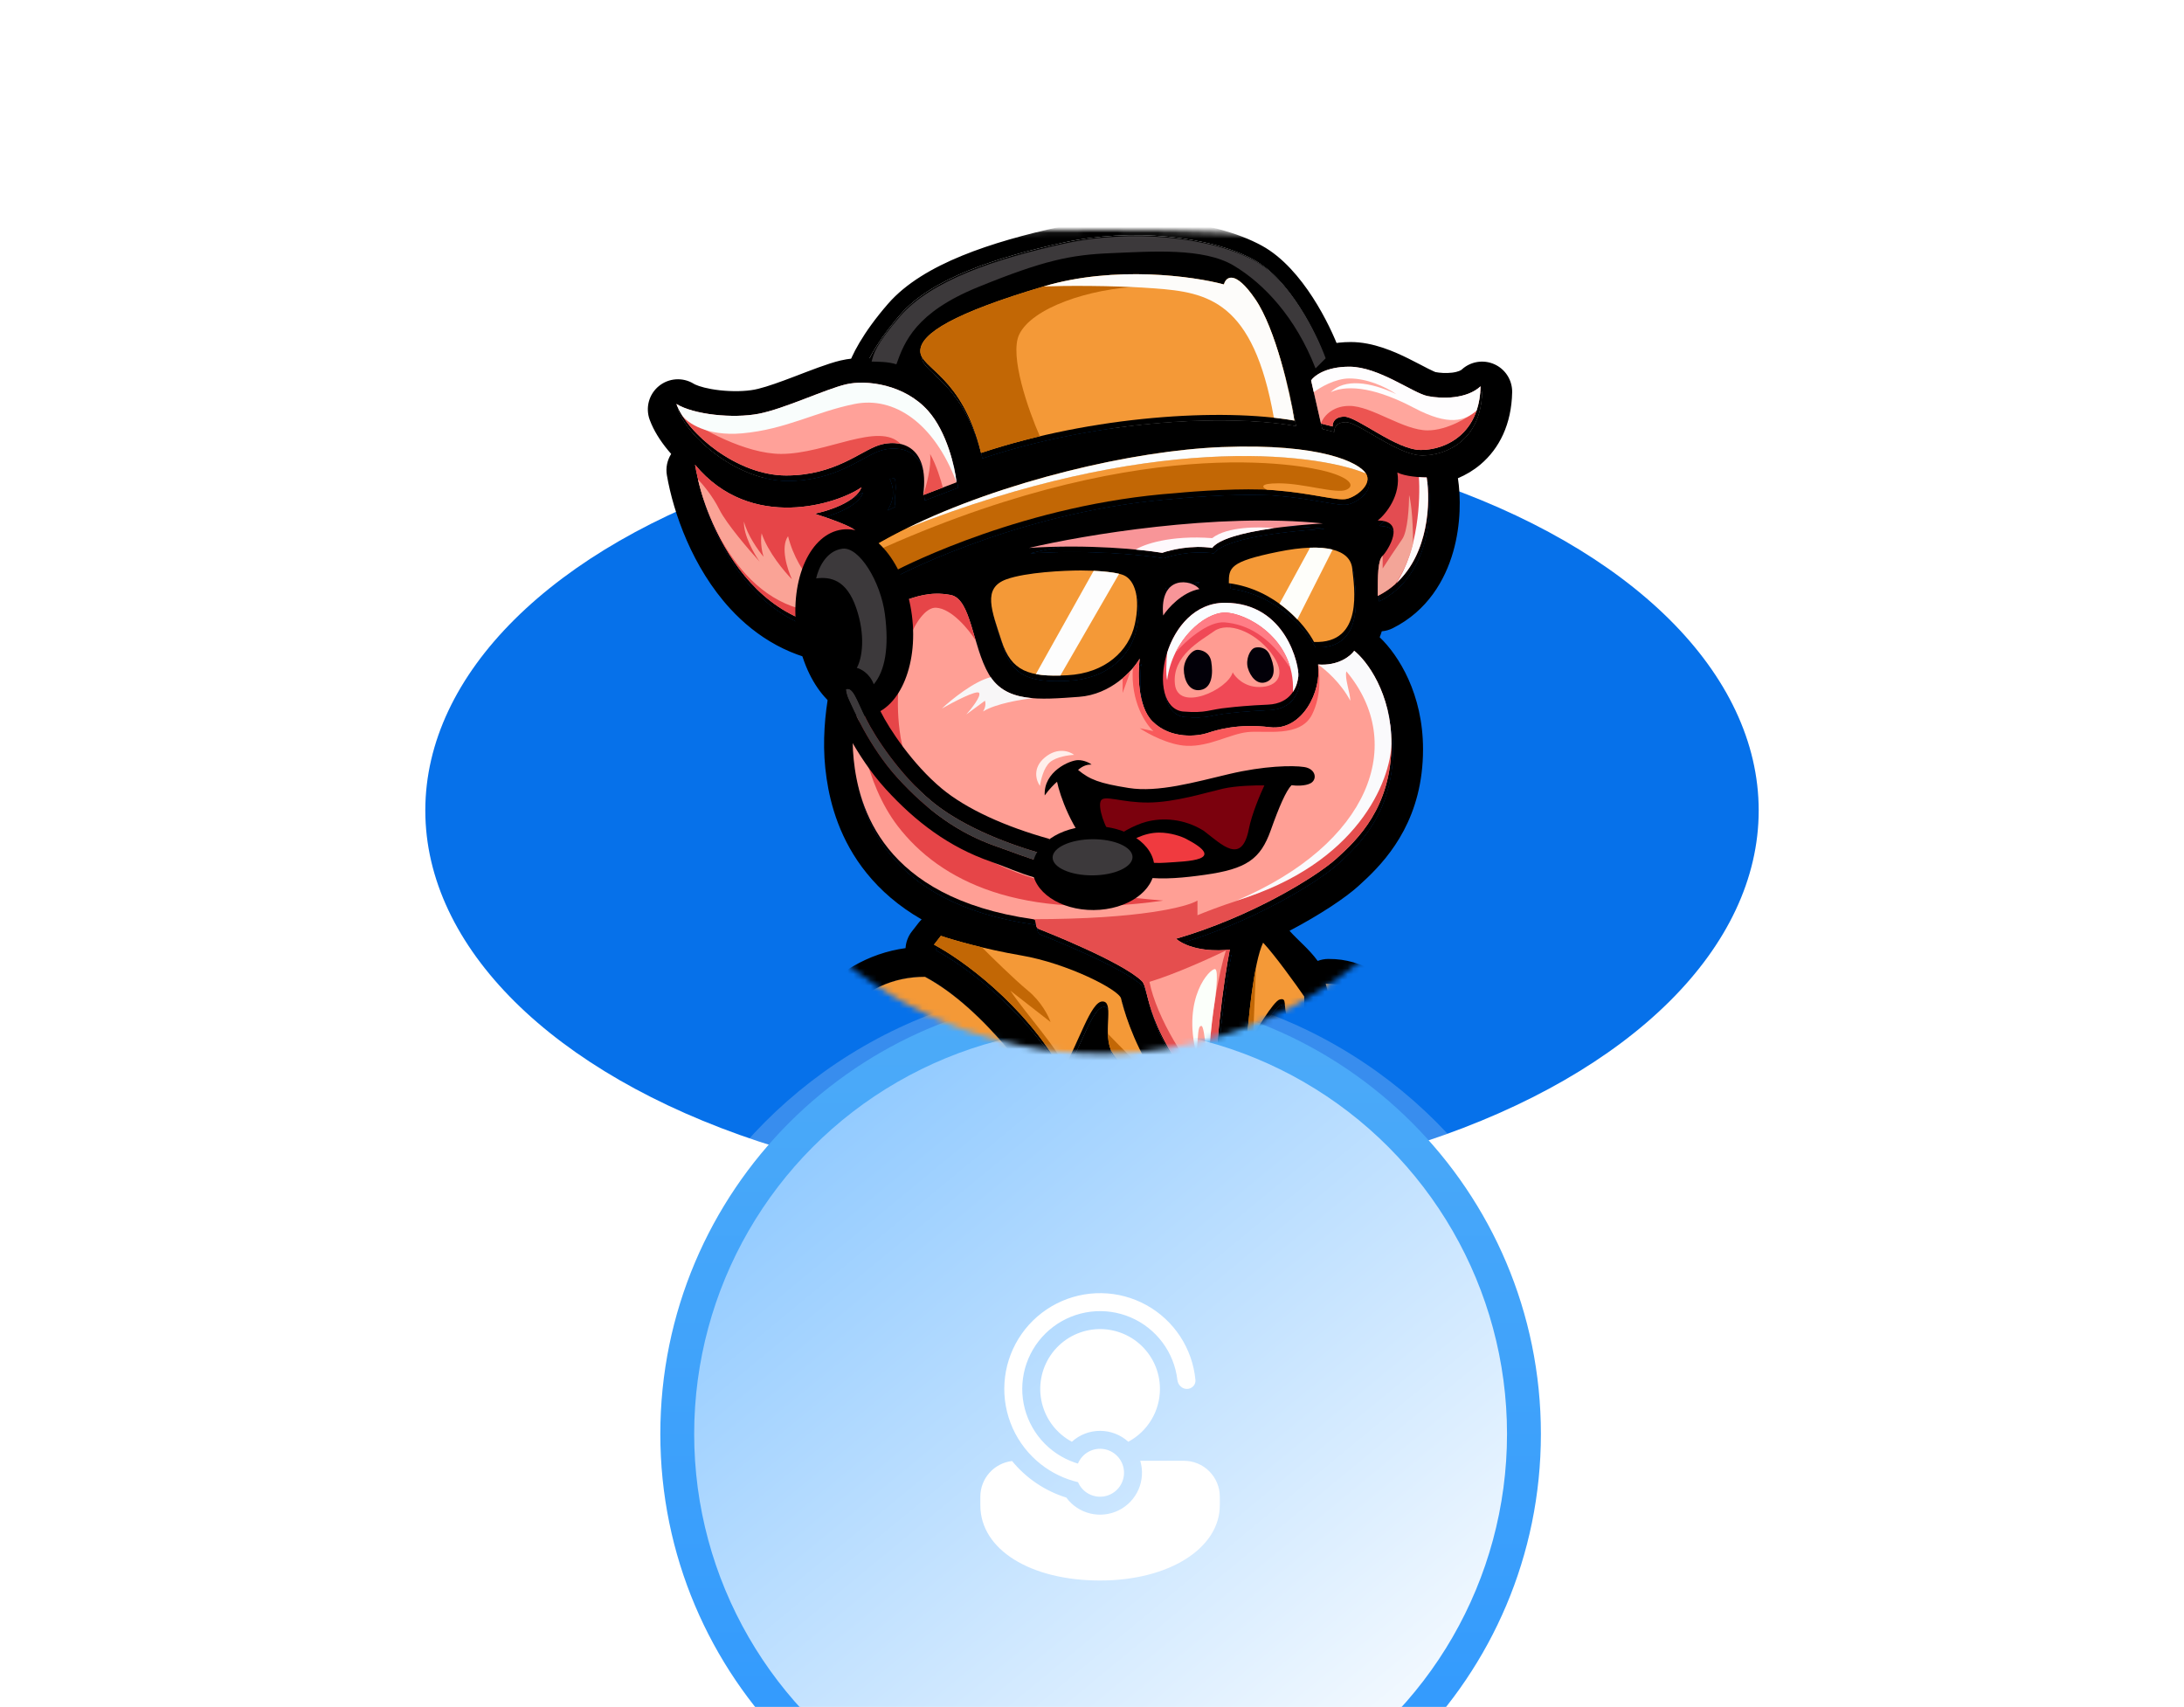 <svg width="380" height="297" viewBox="0 0 380 297" fill="none" xmlns="http://www.w3.org/2000/svg">
<g filter="url(#filter0_f_1149_9863)">
<ellipse cx="190" cy="141.014" rx="116" ry="66.5" fill="#0671EA"/>
</g>
<g filter="url(#filter1_dddd_1149_9863)">
<g opacity="0.2" filter="url(#filter2_d_1149_9863)">
<circle cx="191.5" cy="112.5" r="82.5" fill="white"/>
</g>
<path d="M268.105 112.5C268.105 154.809 233.807 189.107 191.498 189.107C149.189 189.107 114.891 154.809 114.891 112.5C114.891 70.191 149.189 35.893 191.498 35.893C233.807 35.893 268.105 70.191 268.105 112.5ZM121.019 112.5C121.019 151.424 152.574 182.979 191.498 182.979C230.422 182.979 261.976 151.424 261.976 112.5C261.976 73.576 230.422 42.021 191.498 42.021C152.574 42.021 121.019 73.576 121.019 112.5Z" fill="url(#paint0_linear_1149_9863)"/>
<circle cx="191.496" cy="112.5" r="70.714" fill="url(#paint1_linear_1149_9863)"/>
<path d="M187.585 120.92L187.573 120.891C187.321 120.832 187.071 120.766 186.823 120.695L186.804 120.689C184.428 120.006 182.233 118.802 180.379 117.166C178.34 115.367 176.772 113.097 175.812 110.554C174.852 108.01 174.528 105.271 174.87 102.573C175.211 99.876 176.207 97.303 177.771 95.079C179.335 92.856 181.42 91.048 183.842 89.814C186.265 88.581 188.953 87.959 191.671 88.002C194.39 88.046 197.056 88.753 199.438 90.064C201.821 91.374 203.846 93.248 205.338 95.52C206.83 97.793 207.743 100.396 207.998 103.103C208.08 103.964 207.373 104.666 206.509 104.666C205.646 104.666 204.957 103.964 204.857 103.105C204.581 100.737 203.686 98.484 202.26 96.573C200.834 94.661 198.93 93.161 196.738 92.222C194.547 91.283 192.146 90.939 189.779 91.226C187.412 91.512 185.163 92.418 183.258 93.852C181.354 95.287 179.862 97.198 178.933 99.394C178.004 101.59 177.672 103.992 177.969 106.358C178.266 108.723 179.183 110.969 180.626 112.866C182.069 114.764 183.987 116.247 186.187 117.166L186.271 117.201C186.687 117.372 187.115 117.523 187.554 117.654C187.923 116.763 188.589 116.027 189.44 115.572C190.29 115.118 191.272 114.972 192.218 115.16C193.164 115.349 194.015 115.859 194.626 116.605C195.238 117.35 195.572 118.285 195.571 119.249C195.572 120.207 195.243 121.136 194.64 121.879C194.036 122.623 193.195 123.136 192.258 123.332C191.32 123.528 190.344 123.395 189.493 122.956C188.642 122.517 187.968 121.798 187.585 120.92ZM185.531 123.57C181.83 122.419 178.548 120.207 176.093 117.208C174.572 117.386 173.169 118.117 172.151 119.261C171.133 120.406 170.57 121.884 170.57 123.416V124.906C170.57 132.652 179.341 138 191.404 138C203.467 138 212.238 132.358 212.238 124.906V123.416C212.238 121.759 211.58 120.169 210.408 118.997C209.235 117.825 207.646 117.166 205.988 117.166H198.394C198.885 118.812 198.78 120.579 198.096 122.154C197.413 123.73 196.195 125.014 194.657 125.78C193.119 126.545 191.361 126.744 189.691 126.339C188.022 125.935 186.548 124.955 185.531 123.57ZM201.821 104.666C201.821 101.516 200.425 98.693 198.215 96.782C197.106 95.825 195.807 95.113 194.404 94.692C193.001 94.271 191.525 94.151 190.073 94.339C188.62 94.527 187.224 95.019 185.974 95.784C184.725 96.548 183.65 97.568 182.822 98.775C181.993 99.983 181.428 101.352 181.164 102.793C180.9 104.234 180.943 105.714 181.29 107.137C181.637 108.56 182.28 109.894 183.177 111.052C184.075 112.209 185.206 113.165 186.498 113.856C187.84 112.634 189.59 111.958 191.404 111.958C193.22 111.957 194.97 112.634 196.313 113.856C197.977 112.966 199.369 111.642 200.339 110.023C201.309 108.405 201.822 106.553 201.821 104.666Z" fill="white"/>
</g>
<mask id="mask0_1149_9863" style="mask-type:alpha" maskUnits="userSpaceOnUse" x="109" y="40" width="166" height="144">
<path d="M191.701 183.339C230.475 183.339 261.908 151.871 261.908 115.52C261.908 79.169 318.233 40 191.701 40C65.169 40 121.494 79.169 121.494 115.52C121.494 151.871 152.927 183.339 191.701 183.339Z" fill="#010101"/>
</mask>
<g mask="url(#mask0_1149_9863)">
<path d="M242.363 130.365C242.363 121.504 238.046 115.88 235.887 114.175C235.262 115.084 233.125 116.832 229.58 116.56C230.262 121.161 226.854 128.148 221.231 127.467C215.608 126.785 211.858 127.978 210.323 128.489C208.79 129.001 204.016 129.683 200.778 126.445C198.188 123.854 198.222 118.094 198.562 115.537C197.37 117.582 193.587 121.775 187.998 122.185C181.01 122.696 175.216 123.207 172.319 118.264C169.422 113.322 169.25 105.143 165.672 104.461C162.093 103.78 159.536 104.802 157.491 105.484C155.446 106.165 144.539 105.141 144.539 99.176C144.54 95.087 149.31 94.235 149.14 93.383C149 92.701 144.313 91.055 141.984 90.316C144.313 89.862 149.208 88.303 150.162 85.713C146.071 88.611 130.905 93.553 121.191 81.796C123.237 93.612 133.191 115.64 156.64 109.233C156.129 112.471 152.378 114.175 151.355 115.198C150.332 116.222 147.948 124.913 148.8 133.092C149.652 141.272 153.743 157.122 179.988 160.871C180.839 160.873 180.159 162.235 181.011 162.576C181.873 162.921 195.327 168.2 198.905 171.608C200.438 172.972 198.906 180.129 211.857 194.273C211.312 184.457 213.219 171.437 214.241 166.154C212.253 166.438 207.596 166.461 204.87 164.281C217.822 160.531 229.239 153.542 232.818 150.304C236.397 147.066 242.363 141.442 242.363 130.365ZM191.788 231.463C187.527 224.987 183.056 223.927 177.773 226.824C172.49 229.721 165.502 235.003 163.627 243.865C161.753 252.727 169.763 255.736 174.024 256.247C174.876 249.316 178.699 235.962 191.788 231.463ZM231.136 173.113C233.319 180.482 229.886 189.604 227.896 193.243L221.752 184.202C220.728 186.363 218.375 191.025 217.147 192.39C215.919 193.755 215.954 199.327 216.125 201.943C216.409 201.373 217.386 200.032 219.023 199.213C218.477 200.169 216.864 203.365 216.125 204.843L218.698 227.443C220.972 227.272 223.275 226.932 226.005 226.931C229.469 222.843 239.807 221.869 239.807 221.869C239.807 221.869 250.756 210.814 251.438 211.838C252.12 212.861 252.461 214.227 250.756 214.227C249.05 214.227 244.442 217.127 243.247 220.88C259.795 221.562 262.354 224.256 266.618 231.762C271.736 219.478 263.89 214.397 259.284 211.838C255.599 209.791 252.063 206.662 250.756 205.354C251.61 205.184 254.067 205.049 257.068 205.868C255.362 202.456 252.973 194.267 250.756 188.296C248.538 182.325 240.178 173.113 231.136 173.113ZM162.774 165.303C167.432 167.746 178.419 175.561 185.1 187.286C187.996 182.344 190.042 175.186 192.087 175.185C194.132 175.185 192.259 179.957 193.451 183.366C194.406 186.092 203.05 192.796 207.254 195.807C206.401 195.124 203.948 192.567 200.949 187.797C197.2 181.833 195.665 176.208 195.325 174.674C194.979 173.139 185.949 168.539 177.941 167.176C171.534 166.085 165.956 164.451 163.967 163.769L162.774 165.303ZM220.037 164.955C218.401 168.364 217.423 178.531 217.139 183.19C218.616 180.521 221.841 175.117 222.933 174.84C224.296 174.5 223.446 175.862 224.297 178.247C224.979 180.156 226.514 182.337 227.196 183.19V174.329C225.662 172.114 222.082 167.137 220.037 164.955ZM213.39 105.818C202.654 105.818 199.415 123.882 206.061 124.735C210.322 125.076 210.494 124.381 214.072 124.053C214.983 123.939 217.618 123.678 220.888 123.542C224.978 123.371 226 120.303 226.171 118.599C226.341 116.893 224.125 105.819 213.39 105.818ZM188.337 100.196C185.44 100.196 178.794 100.503 175.386 101.729C171.125 103.263 172.828 107.182 174.532 112.466C176.236 117.749 179.304 118.771 185.951 118.43C192.597 118.09 196.689 114.169 197.711 109.568C198.734 104.967 197.71 101.899 195.836 101.047C194.336 100.365 190.212 100.196 188.337 100.196ZM235.545 99.854C235.204 96.616 230.943 95.251 222.593 96.956C214.243 98.66 214.073 99.683 214.072 102.409C222.251 103.5 227.363 109.68 228.898 112.634C237.589 112.975 235.886 103.092 235.545 99.854ZM208.736 101.341C208.082 101.345 207.411 101.395 206.756 101.487C205.835 101.615 205.08 101.799 204.617 101.934L204.256 102.049C203.802 102.212 203.328 102.309 202.851 102.343C202.878 102.44 202.914 102.535 202.938 102.632C203.109 103.316 203.218 104.026 203.283 104.755C204.782 103.288 206.593 102.074 208.736 101.341ZM243.385 83.155C244.066 87.108 241.396 90.368 239.976 91.504C245.088 91.505 241.679 96.788 240.827 97.641C239.976 98.493 239.976 101.046 239.976 104.62V104.628C248.702 100.265 249.292 89.062 248.497 84.006C247.361 84.006 244.749 83.836 243.385 83.155ZM237.932 83.326C236.738 81.452 230.261 78.045 212.879 78.726C195.496 79.408 168.909 86.055 152.038 96.11C145.733 99.688 154.425 101.051 156.129 100.199C157.842 99.342 178.801 88.61 204.87 86.736C208.335 86.395 216.594 85.816 221.911 86.225C228.557 86.736 232.818 88.099 234.522 87.758C236.227 87.417 239.125 85.201 237.932 83.326ZM230.434 92.013C212.028 90.104 188.679 94.058 179.306 96.273C189.667 95.592 199.074 96.556 202.483 97.124C203.903 96.613 207.63 95.728 211.174 96.273C212.708 94.228 219.697 92.695 230.434 92.013ZM155.631 83.265C155.399 83.251 155.102 83.287 154.836 83.367C155.409 84.51 155.559 85.844 155.204 87.117L155.074 87.523C154.905 87.981 154.7 88.405 154.473 88.798C154.877 88.592 155.286 88.391 155.697 88.189C155.725 88.176 155.752 88.162 155.779 88.149C155.659 87.579 155.634 86.985 155.713 86.391L155.782 85.77C155.905 84.41 155.769 83.656 155.664 83.319C155.658 83.299 155.647 83.282 155.641 83.265H155.631ZM161.751 72.419C157.662 67.819 151.016 66.967 147.437 67.819C143.859 68.671 136.701 72.078 132.27 72.93C127.839 73.782 121.021 73.1 117.953 71.226C119.828 76.338 128.52 83.666 137.041 83.666C145.562 83.666 149.993 79.406 153.231 78.384C156.469 77.362 162.093 78.044 160.9 87.076L166.694 84.86C166.41 82.246 165.023 76.1 161.751 72.419ZM235.034 64.745C230.944 64.745 228.898 66.336 228.386 67.132L230.091 74.63L232.136 75.141C232.079 74.573 232.41 73.436 234.183 73.436C234.869 73.437 235.993 73.998 237.349 74.765C237.355 74.842 237.357 74.919 237.359 74.995C237.359 74.918 237.356 74.843 237.352 74.768C240.374 76.478 244.534 79.23 247.474 79.23C251.735 79.23 257.7 76.504 257.871 68.154C255.485 70.369 251.224 70.37 248.668 69.858C246.111 69.347 240.146 64.745 235.034 64.745ZM141.496 195.02C141.496 204.744 151.05 219.587 157.532 228.458C157.816 226.183 156.577 221.927 157.532 220.289C157.532 225.885 159.466 234.336 160.433 237.862C162.366 233.256 168.996 223.429 180.05 220.972C175.273 212.954 170.158 199.479 169.475 195.725C173.296 198.592 178.8 208.52 181.074 213.126L182.268 206.982C183.064 209.143 184.657 214.967 184.657 220.972C188.342 221.791 194.489 224.957 196.62 230.532C200.795 228.972 206.911 228.031 214.052 227.243L210.076 203.571C204.9 200.101 193.493 192.244 189.263 188.559C187.352 191.425 185.397 194.531 184.657 195.725C181.132 189.47 171.453 175.56 160.944 169.964C149.855 169.964 141.496 178.814 141.496 195.02ZM160.389 62.018C160.389 65.085 167.716 66.28 170.954 79.743C190.382 73.267 212.88 71.903 225.491 74.119C224.696 69.233 222.217 58.167 218.673 52.986C215.128 47.806 213.56 49.124 213.219 50.431C207.935 49.011 194.268 47.09 181.862 50.771C166.355 55.371 160.391 58.95 160.389 62.018Z" fill="black"/>
<path fill-rule="evenodd" clip-rule="evenodd" d="M235.887 114.175C238.046 115.88 242.363 121.504 242.363 130.365C242.363 141.442 236.397 147.066 232.818 150.304C229.239 153.542 217.822 160.531 204.87 164.281C207.596 166.461 212.253 166.438 214.241 166.154C213.219 171.437 211.312 184.457 211.857 194.273C198.906 180.129 200.438 172.972 198.905 171.608C195.327 168.2 181.873 162.921 181.011 162.576C180.159 162.235 180.839 160.873 179.988 160.871C153.743 157.122 149.652 141.272 148.8 133.092C147.948 124.913 150.332 116.222 151.355 115.198C152.378 114.175 156.129 112.471 156.64 109.233C133.191 115.64 123.237 93.612 121.191 81.796C130.905 93.553 146.071 88.611 150.162 85.713C149.208 88.303 144.313 89.862 141.984 90.316C144.313 91.055 149 92.701 149.14 93.383C149.31 94.235 144.54 95.087 144.539 99.176C144.539 105.141 155.446 106.165 157.491 105.484C159.536 104.802 162.093 103.78 165.672 104.461C169.25 105.143 169.422 113.322 172.319 118.264C175.216 123.207 181.01 122.696 187.998 122.185C193.587 121.775 197.37 117.582 198.562 115.537C198.222 118.094 198.188 123.854 200.778 126.445C204.016 129.683 208.79 129.001 210.323 128.489C211.858 127.978 215.608 126.785 221.231 127.467C226.854 128.148 230.262 121.161 229.58 116.56C233.125 116.832 235.262 115.084 235.887 114.175ZM177.773 226.824C183.056 223.927 187.527 224.987 191.788 231.463C178.699 235.962 174.876 249.316 174.024 256.247C169.763 255.736 161.753 252.727 163.627 243.865C165.502 235.003 172.49 229.721 177.773 226.824ZM227.896 193.243C229.886 189.604 233.319 180.482 231.136 173.113C240.178 173.113 248.538 182.325 250.756 188.296C252.973 194.267 255.362 202.456 257.068 205.868C254.067 205.049 251.61 205.184 250.756 205.354C252.063 206.662 255.599 209.791 259.284 211.838C263.89 214.397 271.736 219.478 266.618 231.762C262.354 224.256 259.795 221.562 243.247 220.88C244.442 217.127 249.05 214.227 250.756 214.227C252.461 214.227 252.12 212.861 251.438 211.838C250.756 210.814 239.807 221.869 239.807 221.869C239.807 221.869 229.469 222.843 226.005 226.931C223.275 226.932 220.972 227.272 218.698 227.443L216.125 204.843C216.864 203.365 218.477 200.169 219.023 199.213C217.386 200.032 216.409 201.373 216.125 201.943C215.954 199.327 215.919 193.755 217.147 192.39C218.375 191.025 220.728 186.363 221.752 184.202L227.896 193.243ZM185.1 187.286C178.419 175.561 167.432 167.746 162.774 165.303L163.967 163.769C165.956 164.451 171.534 166.085 177.941 167.176C185.949 168.539 194.979 173.139 195.325 174.674C195.665 176.208 197.2 181.833 200.949 187.797C203.948 192.567 206.401 195.124 207.254 195.807C203.05 192.796 194.406 186.092 193.451 183.366C192.259 179.957 194.132 175.185 192.087 175.185C190.042 175.186 187.996 182.344 185.1 187.286ZM217.139 183.19C217.423 178.531 218.401 168.364 220.037 164.955C222.082 167.137 225.662 172.114 227.196 174.329V183.19C226.514 182.337 224.979 180.156 224.297 178.247C223.446 175.862 224.296 174.5 222.933 174.84C221.841 175.117 218.616 180.521 217.139 183.19ZM206.061 124.735C199.415 123.882 202.654 105.818 213.39 105.818C224.125 105.819 226.341 116.893 226.171 118.599C226 120.303 224.978 123.371 220.888 123.542C217.618 123.678 214.983 123.939 214.072 124.053C210.494 124.381 210.322 125.076 206.061 124.735ZM175.386 101.729C178.794 100.503 185.44 100.196 188.337 100.196C190.212 100.196 194.336 100.365 195.836 101.047C197.71 101.899 198.734 104.967 197.711 109.568C196.689 114.169 192.597 118.09 185.951 118.43C179.304 118.771 176.236 117.749 174.532 112.466C172.828 107.182 171.125 103.263 175.386 101.729ZM222.593 96.956C230.943 95.251 235.204 96.616 235.545 99.854C235.886 103.092 237.589 112.975 228.898 112.634C227.363 109.68 222.251 103.5 214.072 102.409C214.073 99.683 214.243 98.66 222.593 96.956ZM206.756 101.487C207.411 101.395 208.082 101.345 208.736 101.341C206.593 102.074 204.782 103.288 203.283 104.755C203.218 104.026 203.109 103.316 202.938 102.632C202.914 102.535 202.878 102.44 202.851 102.343C203.328 102.309 203.802 102.212 204.256 102.049L204.617 101.934C205.08 101.799 205.835 101.615 206.756 101.487ZM239.976 91.504C241.396 90.368 244.066 87.108 243.385 83.155C244.749 83.836 247.361 84.006 248.497 84.006C249.292 89.062 248.702 100.265 239.976 104.628V104.62C239.976 101.046 239.976 98.493 240.827 97.641C241.679 96.788 245.088 91.505 239.976 91.504ZM212.879 78.726C230.261 78.045 236.738 81.452 237.932 83.326C239.125 85.201 236.227 87.417 234.522 87.758C232.818 88.099 228.557 86.736 221.911 86.225C216.594 85.816 208.335 86.395 204.87 86.736C178.801 88.61 157.842 99.342 156.129 100.199C154.425 101.051 145.733 99.688 152.038 96.11C168.909 86.055 195.496 79.408 212.879 78.726ZM179.306 96.273C188.679 94.058 212.028 90.104 230.434 92.013C219.697 92.695 212.708 94.228 211.174 96.273C207.63 95.728 203.903 96.613 202.483 97.124C199.074 96.556 189.667 95.592 179.306 96.273ZM154.836 83.367C155.102 83.287 155.399 83.251 155.631 83.265H155.641C155.647 83.282 155.658 83.299 155.664 83.319C155.769 83.656 155.905 84.41 155.782 85.77L155.713 86.391C155.634 86.985 155.659 87.579 155.779 88.149L155.697 88.189C155.286 88.391 154.877 88.592 154.473 88.798C154.7 88.405 154.905 87.981 155.074 87.523L155.204 87.117C155.559 85.844 155.409 84.51 154.836 83.367ZM147.437 67.819C151.016 66.967 157.662 67.819 161.751 72.419C165.023 76.1 166.41 82.246 166.694 84.86L160.9 87.076C162.093 78.044 156.469 77.362 153.231 78.384C149.993 79.406 145.562 83.666 137.041 83.666C128.52 83.666 119.828 76.338 117.953 71.226C121.021 73.1 127.839 73.782 132.27 72.93C136.701 72.078 143.859 68.671 147.437 67.819ZM228.386 67.132C228.898 66.336 230.944 64.745 235.034 64.745C240.146 64.745 246.111 69.347 248.668 69.858C251.224 70.37 255.485 70.369 257.871 68.154C257.7 76.504 251.735 79.23 247.474 79.23C244.534 79.23 240.374 76.478 237.352 74.768C237.356 74.843 237.359 74.918 237.359 74.995C237.357 74.919 237.355 74.842 237.349 74.765C235.993 73.998 234.869 73.437 234.183 73.436C232.41 73.436 232.079 74.573 232.136 75.141L230.091 74.63L228.386 67.132ZM157.532 228.458C151.05 219.587 141.496 204.744 141.496 195.02C141.496 178.814 149.855 169.964 160.944 169.964C171.453 175.56 181.132 189.47 184.657 195.725C185.397 194.531 187.352 191.425 189.263 188.559C193.493 192.244 204.9 200.101 210.076 203.571L214.052 227.243C206.911 228.031 200.795 228.972 196.62 230.532C194.489 224.957 188.342 221.791 184.657 220.972C184.657 214.967 183.064 209.143 182.268 206.982L181.074 213.126C178.8 208.52 173.296 198.592 169.475 195.725C170.158 199.479 175.273 212.954 180.05 220.972C168.996 223.429 162.366 233.256 160.433 237.862C159.466 234.336 157.532 225.885 157.532 220.289C156.577 221.927 157.816 226.183 157.532 228.458ZM170.954 79.743C167.716 66.28 160.389 65.085 160.389 62.018C160.391 58.95 166.355 55.371 181.862 50.771C194.268 47.09 207.935 49.011 213.219 50.431C213.56 49.124 215.128 47.806 218.673 52.986C222.217 58.167 224.696 69.233 225.491 74.119C212.88 71.903 190.382 73.267 170.954 79.743Z" fill="black"/>
<path fill-rule="evenodd" clip-rule="evenodd" d="M251.975 234.348C251.022 230.751 244.284 220.799 229.961 226.806C232.26 228.056 235.824 230.484 237.318 231.542C234.752 230.76 227.379 229.522 218.414 230.811L217.885 230.887C206.84 232.475 195.365 234.125 192.104 236.817C188.791 239.551 182.739 243.036 181.522 257.42L183.444 257.61C178.521 259.165 173.099 258.358 173.099 258.358C173.099 258.358 165.128 257.117 161.883 253.124C158.665 249.163 157.16 249.145 158.506 242.781L158.516 242.733C157.01 242.14 155.83 240.866 155.385 239.247C155.062 238.069 154.621 236.297 154.169 234.225C153.149 233.96 152.213 233.391 151.506 232.564L151.258 232.25C147.939 227.708 152.974 219.467 149.613 213.126C146.564 207.374 134.583 202.845 134.248 196.903L134.215 195.725C134.215 178.611 144.614 166.74 157.558 164.968C157.624 163.931 157.992 162.925 158.644 162.088L159.837 160.554L160.106 160.238C160.188 160.148 160.271 160.06 160.359 159.977C156.359 157.678 153.226 154.934 150.801 151.934C146.153 146.187 144.487 139.988 143.824 135.464L143.594 133.634C143.102 128.912 143.546 124.171 144.228 120.506C144.57 118.661 144.992 116.996 145.429 115.655C145.451 115.587 145.475 115.518 145.498 115.451C137.781 114.651 131.629 110.894 127.033 105.887C120.478 98.745 117.169 89.242 116.034 82.688C115.806 81.367 116.097 80.054 116.78 78.982C115.32 77.329 114.112 75.558 113.333 73.761L113.039 73.027C112.273 70.937 112.912 68.589 114.634 67.178C116.355 65.766 118.783 65.598 120.683 66.758L120.938 66.897C121.645 67.231 123.106 67.666 125.188 67.901C127.442 68.155 129.705 68.094 131.281 67.791L131.948 67.643C133.585 67.242 135.782 66.447 138.309 65.483C140.862 64.509 144.005 63.257 146.226 62.728L147.282 62.516C149.668 62.129 152.46 62.245 155.212 62.892C155.177 62.611 155.155 62.32 155.155 62.018L155.171 61.537C155.317 59.181 156.519 57.317 157.78 55.997C159.114 54.601 160.874 53.418 162.822 52.365C166.737 50.25 172.523 48.083 180.372 45.754L181.655 45.391C192.997 42.352 202.486 43.654 208.561 43.894C214.636 44.135 218.851 45.408 219.871 46.324C220.672 47.043 221.451 47.928 222.222 48.956L222.992 50.029L223.411 50.671C225.273 53.627 226.718 57.512 227.799 61.07C229.748 60.103 232.21 59.511 235.034 59.511C238.924 59.511 242.664 61.197 245.133 62.422C246.186 62.944 247.928 63.864 248.535 64.17C249.338 64.574 249.677 64.704 249.731 64.729L249.695 64.727C250.498 64.887 251.628 64.969 252.675 64.837C253.781 64.697 254.228 64.394 254.311 64.318C255.85 62.889 258.095 62.518 260.012 63.377C261.81 64.183 262.992 65.925 263.097 67.87L263.104 68.261C262.991 73.795 260.884 78.039 257.582 80.825C256.353 81.861 255.019 82.638 253.667 83.206C254.16 86.356 254.219 91.197 252.839 96.018C251.438 100.908 248.391 106.272 242.317 109.309C241.715 109.611 241.07 109.786 240.418 109.841C240.314 110.183 240.194 110.531 240.055 110.881C243.354 114.014 247.597 120.77 247.597 130.365C247.597 142.081 241.918 148.865 237.919 152.711L236.329 154.186C234.136 156.17 229.854 159.067 224.369 161.952C225.849 163.629 227.729 165.082 229.268 167.196C229.857 166.971 230.489 166.849 231.136 166.849L232.302 166.884C238.085 167.242 243.181 171.239 246.945 174.521C250.968 178.028 254.194 182.519 255.663 186.473L256.529 188.878C257.398 191.36 258.268 194.017 259.061 196.366C260.183 199.687 261.092 202.211 261.75 203.527L261.908 203.877C262.376 205.014 262.418 206.26 262.067 207.404C264.059 208.392 266.67 209.556 269.739 214.095C273.101 219.066 274.764 225.819 271.449 233.775C270.68 235.618 268.931 236.863 266.938 236.985C264.944 237.107 263.054 236.084 262.067 234.348C260.127 230.933 260.772 230.984 258.078 229.398C257.091 228.817 255.903 228.281 254.436 227.811C255.775 229.656 256.638 231.509 257.035 233.006L257.145 233.525C257.533 235.943 256.178 238.319 253.899 239.216L253.398 239.385C251.208 240.003 248.992 240.836 246.741 241.836C246.944 242.419 247.046 243.038 247.032 243.671L245.086 254.245C243.742 254.834 242.537 254.886 241.538 255.214L241.801 243.553C240.137 243.939 234.726 247.728 231.563 250.016L227.977 246.223C235.942 241.337 243.958 236.612 251.975 234.348ZM235.887 114.175C238.046 115.88 242.363 121.504 242.363 130.365C242.363 141.442 236.397 147.066 232.818 150.304C229.239 153.542 217.822 160.531 204.87 164.281C207.596 166.461 212.253 166.438 214.241 166.154C213.219 171.437 211.312 184.457 211.857 194.273C198.906 180.129 200.438 172.972 198.905 171.608C195.327 168.2 181.873 162.921 181.011 162.576C180.159 162.235 180.839 160.873 179.988 160.871C153.743 157.122 149.652 141.272 148.8 133.092C147.948 124.913 150.332 116.222 151.355 115.198C152.378 114.175 156.129 112.471 156.64 109.233C133.191 115.64 123.237 93.612 121.191 81.796C130.905 93.553 146.071 88.611 150.162 85.713C149.208 88.303 144.313 89.862 141.984 90.316C144.313 91.055 149 92.701 149.14 93.383C149.31 94.235 144.54 95.087 144.539 99.176C144.539 105.141 155.446 106.165 157.491 105.484C159.536 104.802 162.093 103.78 165.672 104.461C169.25 105.143 169.422 113.322 172.319 118.264C175.216 123.207 181.01 122.696 187.998 122.185C193.587 121.775 197.37 117.582 198.562 115.537C198.222 118.094 198.188 123.854 200.778 126.445C204.016 129.683 208.79 129.001 210.323 128.489C211.858 127.978 215.608 126.785 221.231 127.467C226.854 128.148 230.262 121.161 229.58 116.56C233.125 116.832 235.262 115.084 235.887 114.175ZM177.773 226.824C183.056 223.927 187.527 224.987 191.788 231.463C178.699 235.962 174.876 249.316 174.024 256.247C169.763 255.736 161.753 252.727 163.627 243.865C165.502 235.003 172.49 229.721 177.773 226.824ZM227.896 193.243C229.886 189.604 233.319 180.482 231.136 173.113C240.178 173.113 248.538 182.325 250.756 188.296C252.973 194.267 255.362 202.456 257.068 205.868C254.067 205.049 251.61 205.184 250.756 205.354C252.063 206.662 255.599 209.791 259.284 211.838C263.89 214.397 271.736 219.478 266.618 231.762C262.354 224.256 259.795 221.562 243.247 220.88C244.442 217.127 249.05 214.227 250.756 214.227C252.461 214.227 252.12 212.861 251.438 211.838C250.756 210.814 239.807 221.869 239.807 221.869C239.807 221.869 229.469 222.843 226.005 226.931C223.275 226.932 220.972 227.272 218.698 227.443L216.125 204.843C216.864 203.365 218.477 200.169 219.023 199.213C217.386 200.032 216.409 201.373 216.125 201.943C215.954 199.327 215.919 193.755 217.147 192.39C218.375 191.025 220.728 186.363 221.752 184.202L227.896 193.243ZM185.1 187.286C178.419 175.561 167.432 167.746 162.774 165.303L163.967 163.769C165.956 164.451 171.534 166.085 177.941 167.176C185.949 168.539 194.979 173.139 195.325 174.674C195.665 176.208 197.2 181.833 200.949 187.797C203.948 192.567 206.401 195.124 207.254 195.807C203.05 192.796 194.406 186.092 193.451 183.366C192.259 179.957 194.132 175.185 192.087 175.185C190.042 175.186 187.996 182.344 185.1 187.286ZM217.139 183.19C217.423 178.531 218.401 168.364 220.037 164.955C222.082 167.137 225.662 172.114 227.196 174.329V183.19C226.514 182.337 224.979 180.156 224.297 178.247C223.446 175.862 224.296 174.5 222.933 174.84C221.841 175.117 218.616 180.521 217.139 183.19ZM206.061 124.735C199.415 123.882 202.654 105.818 213.39 105.818C224.125 105.819 226.341 116.893 226.171 118.599C226 120.303 224.978 123.371 220.888 123.542C217.618 123.678 214.983 123.939 214.072 124.053C210.494 124.381 210.322 125.076 206.061 124.735ZM175.386 101.729C178.794 100.503 185.44 100.196 188.337 100.196C190.212 100.196 194.336 100.365 195.836 101.047C197.71 101.899 198.734 104.967 197.711 109.568C196.689 114.169 192.597 118.09 185.951 118.43C179.304 118.771 176.236 117.749 174.532 112.466C172.828 107.182 171.125 103.263 175.386 101.729ZM222.593 96.956C230.943 95.251 235.204 96.616 235.545 99.854C235.886 103.092 237.589 112.975 228.898 112.634C227.363 109.68 222.251 103.5 214.072 102.409C214.073 99.683 214.243 98.66 222.593 96.956ZM206.756 101.487C207.411 101.395 208.082 101.345 208.736 101.341C206.593 102.074 204.782 103.288 203.283 104.755C203.218 104.026 203.109 103.316 202.938 102.632C202.914 102.535 202.878 102.44 202.851 102.343C203.328 102.309 203.802 102.212 204.256 102.049L204.617 101.934C205.08 101.799 205.835 101.615 206.756 101.487ZM239.976 91.504C241.396 90.368 244.066 87.108 243.385 83.155C244.749 83.836 247.361 84.006 248.497 84.006C249.292 89.062 248.702 100.265 239.976 104.628V104.62C239.976 101.046 239.976 98.493 240.827 97.641C241.679 96.788 245.088 91.505 239.976 91.504ZM212.879 78.726C230.261 78.045 236.738 81.452 237.932 83.326C239.125 85.201 236.227 87.417 234.522 87.758C232.818 88.099 228.557 86.736 221.911 86.225C216.594 85.816 208.335 86.395 204.87 86.736C178.801 88.61 157.842 99.342 156.129 100.199C154.425 101.051 145.733 99.688 152.038 96.11C168.909 86.055 195.496 79.408 212.879 78.726ZM179.306 96.273C188.679 94.058 212.028 90.104 230.434 92.013C219.697 92.695 212.708 94.228 211.174 96.273C207.63 95.728 203.903 96.613 202.483 97.124C199.074 96.556 189.667 95.592 179.306 96.273ZM154.836 83.367C155.102 83.287 155.399 83.251 155.631 83.265H155.641C155.647 83.282 155.658 83.299 155.664 83.319C155.769 83.656 155.905 84.41 155.782 85.77L155.713 86.391C155.634 86.985 155.659 87.579 155.779 88.149L155.697 88.189C155.286 88.391 154.877 88.592 154.473 88.798C154.7 88.405 154.905 87.981 155.074 87.523L155.204 87.117C155.559 85.844 155.409 84.51 154.836 83.367ZM147.437 67.819C151.016 66.967 157.662 67.819 161.751 72.419C165.023 76.1 166.41 82.246 166.694 84.86L160.9 87.076C162.093 78.044 156.469 77.362 153.231 78.384C149.993 79.406 145.562 83.666 137.041 83.666C128.52 83.666 119.828 76.338 117.953 71.226C121.021 73.1 127.839 73.782 132.27 72.93C136.701 72.078 143.859 68.671 147.437 67.819ZM228.386 67.132C228.898 66.336 230.944 64.745 235.034 64.745C240.146 64.745 246.111 69.347 248.668 69.858C251.224 70.37 255.485 70.369 257.871 68.154C257.7 76.504 251.735 79.23 247.474 79.23C244.534 79.23 240.374 76.478 237.352 74.768C237.356 74.843 237.359 74.918 237.359 74.995C237.357 74.919 237.355 74.842 237.349 74.765C235.993 73.998 234.869 73.437 234.183 73.436C232.41 73.436 232.079 74.573 232.136 75.141L230.091 74.63L228.386 67.132ZM157.532 228.458C151.05 219.587 141.496 204.744 141.496 195.02C141.496 178.814 149.855 169.964 160.944 169.964C171.453 175.56 181.132 189.47 184.657 195.725C185.397 194.531 187.352 191.425 189.263 188.559C193.493 192.244 204.9 200.101 210.076 203.571L214.052 227.243C206.911 228.031 200.795 228.972 196.62 230.532C194.489 224.957 188.342 221.791 184.657 220.972C184.657 214.967 183.064 209.143 182.268 206.982L181.074 213.126C178.8 208.52 173.296 198.592 169.475 195.725C170.158 199.479 175.273 212.954 180.05 220.972C168.996 223.429 162.366 233.256 160.433 237.862C159.466 234.336 157.532 225.885 157.532 220.289C156.577 221.927 157.816 226.183 157.532 228.458ZM170.954 79.743C167.716 66.28 160.389 65.085 160.389 62.018C160.391 58.95 166.355 55.371 181.862 50.771C194.268 47.09 207.935 49.011 213.219 50.431C213.56 49.124 215.128 47.806 218.673 52.986C222.217 58.167 224.696 69.233 225.491 74.119C212.88 71.903 190.382 73.267 170.954 79.743Z" fill="black"/>
<path d="M160.94 169.964C171.449 175.56 181.128 189.47 184.654 195.725L141.492 195.02C141.492 178.814 149.851 169.964 160.94 169.964Z" fill="#F49937"/>
<path d="M184.388 39.467C190.561 38.109 197.242 37.803 203.382 38.377C209.487 38.947 215.271 40.407 219.551 42.746C223.229 44.756 226.211 48.36 228.394 51.733C230.614 55.162 232.225 58.695 233.05 60.961L233.656 62.629L227.527 68.716L225.939 64.659C222.72 56.44 217.655 51.168 212.968 48.376C210.845 47.111 207.701 46.271 204.03 45.811C200.416 45.358 196.555 45.304 193.189 45.439C189.812 45.575 187.066 45.823 183.866 46.653C180.64 47.49 176.839 48.949 171.435 51.616C163.528 55.517 158.899 63.659 157.639 67.162L156.222 71.102L153.046 68.326C152.784 68.098 152.315 67.856 151.674 67.675C151.05 67.498 150.487 67.44 150.248 67.434L146.656 67.347L147.55 63.923C148.028 62.094 150.058 57.97 154.527 52.84C157.646 49.26 162.272 46.578 167.393 44.486C172.551 42.379 178.461 40.771 184.388 39.467ZM218.163 45.205C210.524 41.029 196.717 39.636 185.012 42.212C173.308 44.787 162.093 48.476 156.697 54.67L155.917 55.585C152.168 60.084 150.626 63.448 150.319 64.623C151.277 64.646 153.543 64.999 154.944 66.224C156.346 62.326 161.351 53.445 170.154 49.102C181.157 43.673 186.133 42.907 193.072 42.629C200.01 42.35 209.192 42.838 214.448 45.97C219.705 49.102 225.172 54.879 228.606 63.649L230.358 61.908C228.84 57.733 224.275 48.546 218.163 45.205Z" fill="black"/>
<path d="M218.163 45.205C210.524 41.029 196.717 39.636 185.012 42.212C173.308 44.787 162.093 48.476 156.697 54.67L155.917 55.585C152.168 60.084 150.626 63.448 150.319 64.623C151.277 64.646 153.543 64.999 154.944 66.224C156.346 62.326 161.351 53.445 170.154 49.102C181.157 43.673 186.133 42.907 193.072 42.629C200.01 42.35 209.192 42.838 214.448 45.97C219.705 49.102 225.172 54.879 228.606 63.649L230.358 61.908C228.84 57.733 224.275 48.546 218.163 45.205Z" fill="black"/>
<path d="M170.153 49.96C159.317 54.379 157.374 59.445 155.965 63.388C154.529 62.914 152.619 62.938 151.656 62.914C151.985 61.647 152.291 60.032 156.629 55.019C162.053 48.752 173.322 45.02 185.085 42.415C196.848 39.809 210.723 41.218 218.401 45.442C224.543 48.822 229.13 58.117 230.656 62.342L228.895 64.102C225.444 55.23 219.95 49.386 214.668 46.217C209.385 43.048 200.284 43.766 193.311 44.048C186.338 44.329 181.592 45.296 170.153 49.96Z" fill="#3C393B"/>
<path d="M156.378 108.295C132.927 114.703 122.975 92.673 120.93 80.856C130.644 92.616 145.811 87.673 149.902 84.776C148.947 87.367 144.05 88.923 141.721 89.378C144.05 90.116 148.743 91.763 148.879 92.445C149.05 93.297 144.278 94.15 144.278 98.24C144.278 104.204 155.185 105.227 157.23 104.545C159.275 103.864 161.831 102.841 165.41 103.523C168.989 104.204 169.16 112.385 172.057 117.327C174.954 122.269 180.748 121.758 187.736 121.247C193.326 120.838 197.109 116.645 198.302 114.6C197.961 117.157 197.927 122.917 200.517 125.507C203.755 128.745 208.527 128.064 210.061 127.552C211.595 127.041 215.344 125.848 220.968 126.53C226.592 127.212 230.001 120.224 229.319 115.623C232.864 115.895 235 114.146 235.625 113.237C237.783 114.941 242.101 120.565 242.101 129.427C242.101 140.505 236.136 146.129 232.557 149.367C228.978 152.605 217.56 159.592 204.608 163.341C207.334 165.523 211.993 165.5 213.981 165.216C212.958 170.499 211.05 183.519 211.595 193.336C198.643 179.191 200.177 172.033 198.643 170.67C195.064 167.261 181.6 161.978 180.748 161.637C179.896 161.296 180.578 159.933 179.726 159.933C153.481 156.184 149.39 140.334 148.538 132.154C147.686 123.974 150.072 115.282 151.095 114.259C152.117 113.237 155.867 111.533 156.378 108.295Z" fill="#FF9F95"/>
<path d="M187.561 132.256C188.663 132.248 189.598 132.765 189.928 133.025C189.207 133.031 188.487 133.167 187.575 133.962C189.621 135.651 191.266 136.293 196.387 137.106C201.509 137.918 207.856 136.098 213.879 134.673C219.901 133.249 224.885 133.144 226.92 133.456C228.956 133.768 229.232 135.602 228.057 136.267C227.117 136.799 225.437 136.725 224.715 136.621C223.761 137.59 222.543 140.4 221.106 144.451C219.31 149.515 216.847 151.193 209.667 152.208C202.487 153.223 195.337 153.641 190.377 148.433C186.41 144.267 184.418 138.424 183.918 136.023C183.527 136.354 182.551 137.293 181.773 138.401C181.543 134.206 186.184 132.267 187.561 132.256Z" fill="black"/>
<path d="M202.784 150.106C197.645 150.461 195.514 148.502 195.09 147.477C196.654 146.219 199.005 144.889 201.628 144.868C203.727 144.852 205.656 145.58 206.359 145.946C213.728 149.787 206.58 149.844 202.784 150.106Z" fill="#F03A3F"/>
<path d="M199.448 142.984C197.196 143.579 194.721 145.142 193.764 145.849C192.177 144.156 190.967 140.362 191.549 139.308C192.131 138.254 195.159 139.673 199.815 139.636C204.471 139.6 209.77 137.919 212.716 137.24C215.072 136.696 218.548 136.625 219.991 136.658C219.303 138.106 217.8 141.646 217.296 144.221C216.048 150.592 212.589 146.947 209.428 144.545C206.001 142.408 202.262 142.24 199.448 142.984Z" fill="#7B010D"/>
<path d="M181.789 131.8C179.569 133.65 180.302 135.868 180.946 136.746C181.072 135.748 181.602 133.52 182.712 132.595C183.822 131.67 185.963 131.376 186.894 131.344C186.118 130.726 184.009 129.951 181.789 131.8Z" fill="#FFEFEB"/>
<path d="M220.968 126.53C226.592 127.212 230 120.225 229.318 115.623C229.659 117.157 229.932 121.043 228.296 124.315C226.251 128.405 220.116 127.042 217.048 127.383C213.98 127.723 210.401 129.939 206.482 129.769C203.346 129.632 199.722 127.667 198.301 126.701L200.687 127.212C199.324 125.978 196.699 122.057 197.108 116.244C196.995 116.376 196.876 116.51 196.751 116.646L195.328 120.566V118.009C195.863 117.558 196.338 117.095 196.751 116.646C196.876 116.51 196.995 116.376 197.108 116.244C197.632 115.632 198.032 115.062 198.301 114.601C197.96 117.157 197.926 122.917 200.517 125.508C203.755 128.746 208.527 128.064 210.061 127.553C211.594 127.042 215.344 125.849 220.968 126.53Z" fill="#F95A5B"/>
<path d="M171.033 123.796C173.214 122.432 177.736 121.686 179.724 121.483C176.614 121.242 174.073 120.321 172.378 117.831C169.501 118.513 165.51 121.751 163.875 123.285C165.863 122.149 169.942 120.012 170.351 120.558C170.76 121.103 169.045 123.285 168.136 124.307L171.374 121.921C171.487 122.205 171.578 122.978 171.033 123.796Z" fill="#F8F6F7"/>
<path d="M180.741 161.633C179.889 161.293 180.571 159.929 179.719 159.929C198.397 159.929 206.589 157.771 208.35 156.691V159.247C209.429 158.793 212.338 157.645 215.337 156.691C235.924 149.699 241.753 135.599 242.094 129.423C242.094 140.501 236.129 146.125 232.55 149.363C228.971 152.601 217.553 159.588 204.601 163.338C207.327 165.519 211.986 165.496 213.974 165.212C212.951 170.495 211.043 183.516 211.588 193.332C198.636 179.187 200.17 172.029 198.636 170.666C195.057 167.257 181.593 161.974 180.741 161.633Z" fill="#E54E4E"/>
<path d="M235.623 113.231C237.781 114.935 242.099 120.559 242.099 129.421C241.928 135.84 236.304 150.281 215.172 156.689C238.349 146.804 244.826 129.421 234.259 116.81C233.918 118.003 234.941 120.559 234.941 121.923C233.305 118.787 230.51 116.412 229.317 115.617C232.862 115.89 234.998 114.14 235.623 113.231Z" fill="#FAFAFC"/>
<path d="M151.095 114.259C152.117 113.237 155.867 111.533 156.378 108.295C132.928 114.703 122.975 92.673 120.93 80.856C130.644 92.616 145.811 87.673 149.902 84.776C148.947 87.367 144.05 88.923 141.721 89.378C144.05 90.116 148.743 91.763 148.879 92.445C149.05 93.297 144.278 94.15 144.278 98.24C144.278 104.204 155.185 105.227 157.23 104.545C159.275 103.864 161.831 102.841 165.41 103.523C167.74 103.967 168.625 107.588 169.759 111.426C168.566 109.551 165.581 105.875 162.854 105.738C159.445 105.568 154.674 115.964 156.719 128.405C160.298 147.492 175.124 154.479 202.392 156.695C177.51 160.274 163.536 153.286 156.207 143.743C150.345 136.108 149.044 125.034 149.12 120.489C149.737 117.183 150.585 114.769 151.095 114.259Z" fill="#E64548"/>
<path d="M137.116 93.297C138.889 100.386 144.445 104.885 147.001 106.249C131.186 108.839 123.369 92.104 121.438 83.412C122.176 84.151 123.96 86.241 125.187 88.695C126.414 91.149 130.356 95.74 132.174 97.728C131.208 96.364 129.311 93.058 129.447 90.74C129.993 93.058 131.947 95.796 132.856 96.876C132.629 96.194 132.242 94.421 132.515 92.785C133.606 96.058 136.492 99.489 137.798 100.795C137.003 99.091 135.753 95.205 137.116 93.297Z" fill="#FAA396"/>
<path d="M200 170.839C204.499 169.476 210.737 166.636 213.293 165.386C212.27 168.567 210.225 177.724 210.225 188.904C206.647 185.837 201.193 176.975 200 170.839Z" fill="#FFA095"/>
<path d="M211.418 168.62C212.1 168.757 211.497 173.563 211.111 175.949C210.769 178.456 210.487 181.271 210.338 184.299C209.941 186.174 209.714 178.505 209.032 178.505C208.35 178.505 208.521 180.209 208.18 183.447C205.624 173.563 210.566 168.45 211.418 168.62Z" fill="#FBFFFA"/>
<path d="M195.57 100.109C194.07 99.427 189.946 99.257 188.072 99.257C185.174 99.257 178.528 99.564 175.119 100.791C170.859 102.324 172.563 106.244 174.267 111.527C175.971 116.81 179.039 117.833 185.686 117.492C192.332 117.151 196.422 113.232 197.445 108.63C198.467 104.029 197.445 100.961 195.57 100.109Z" fill="#F49937"/>
<path d="M180.234 117.291L190.289 99.318C191.802 99.392 193.537 99.546 194.72 99.835L184.495 117.543C182.846 117.585 181.44 117.52 180.234 117.291Z" fill="#FDFDFD"/>
<path d="M213.805 101.472C221.985 102.563 227.098 108.743 228.632 111.697C237.323 112.038 235.619 102.154 235.278 98.915C234.937 95.677 230.677 94.314 222.326 96.018C213.975 97.722 213.805 98.745 213.805 101.472Z" fill="#F49937"/>
<path d="M227.946 95.292L222.625 105.051C223.821 105.915 224.858 106.852 225.731 107.773L231.866 95.63C230.807 95.359 229.502 95.24 227.946 95.292Z" fill="#FEFEFA"/>
<path d="M202.385 107.094C203.237 105.788 205.691 103.038 208.691 102.493C207.327 100.788 201.703 99.936 202.385 107.094Z" fill="#F89598"/>
<path d="M230.174 91.073C211.768 89.165 188.42 93.118 179.047 95.334C189.409 94.652 198.816 95.618 202.224 96.186C203.645 95.675 207.371 94.789 210.916 95.334C212.45 93.289 219.437 91.755 230.174 91.073Z" fill="#F89598"/>
<path d="M202.219 96.188C203.639 95.677 207.365 94.791 210.91 95.336C211.989 93.897 215.766 92.712 221.647 91.898C219.147 91.624 213.501 91.587 210.91 93.632C203.548 93.086 198.981 94.73 197.617 95.62C199.607 95.808 201.187 96.016 202.219 96.188Z" fill="#FEF9FC"/>
<path d="M243.127 82.216C243.809 86.17 241.139 89.431 239.719 90.567C244.831 90.567 241.423 95.85 240.571 96.702C239.719 97.554 239.719 100.111 239.719 103.689C248.444 99.327 249.035 88.124 248.24 83.068C247.104 83.068 244.491 82.898 243.127 82.216Z" fill="#E34C51"/>
<path d="M248.236 83.07C247.892 83.07 247.412 83.054 246.873 83.013C247.157 86.773 246.771 95.725 242.953 101.462C248.58 96.278 248.919 87.41 248.236 83.07Z" fill="#FDFBFB"/>
<path d="M240.571 96.697C239.719 97.549 239.719 100.106 239.719 103.685C240.865 103.111 241.872 102.42 242.753 101.64C244.232 99.5 245.219 97.069 245.858 94.652C245.858 89.608 245.401 86.87 245.172 86.131C245.172 88.119 244.934 92.437 243.979 93.8C243.025 95.163 241.309 97.777 240.571 98.913V96.697Z" fill="#F3A598"/>
<path d="M166.429 83.921L160.634 86.137C161.827 77.104 156.203 76.423 152.965 77.445C149.727 78.468 145.296 82.729 136.775 82.729C128.254 82.729 119.562 75.4 117.688 70.288C120.755 72.162 127.572 72.844 132.003 71.992C136.434 71.14 143.592 67.731 147.171 66.879C150.75 66.027 157.396 66.879 161.486 71.481C164.758 75.162 166.145 81.308 166.429 83.921Z" fill="#FFA199"/>
<path d="M152.966 77.444C149.728 78.467 145.297 82.727 136.776 82.727C129.331 82.727 121.756 77.133 118.711 72.311C121.835 74.533 129.652 78.978 135.924 78.978C143.763 78.978 152.93 73.304 156.715 77.249C159.229 77.839 161.425 80.159 160.635 86.136C161.146 84.659 162.101 81.159 161.828 78.978C162.919 80.887 163.76 83.676 164.044 84.832L160.635 86.136C161.425 80.159 159.229 77.839 156.715 77.249C155.43 76.947 154.062 77.098 152.966 77.444Z" fill="#EA514E"/>
<path d="M161.486 71.481C164.758 75.162 166.145 81.308 166.429 83.922C162.509 73.526 155.522 68.924 148.705 70.288C141.888 71.651 136.775 74.719 129.106 75.4C122.971 75.946 119.619 73.569 118.71 72.312C118.27 71.615 117.924 70.933 117.688 70.288C120.755 72.162 127.572 72.844 132.003 71.992C136.434 71.14 143.592 67.731 147.171 66.879C150.75 66.027 157.396 66.879 161.486 71.481Z" fill="#F9FDFC"/>
<path d="M233.919 72.497C232.147 72.497 231.817 73.633 231.874 74.201L229.829 73.69L228.125 66.191C228.636 65.396 230.681 63.805 234.772 63.805C239.884 63.805 245.849 68.407 248.405 68.918C250.962 69.429 255.222 69.429 257.608 67.214C257.438 75.565 251.473 78.291 247.212 78.291C242.952 78.291 236.135 72.497 233.919 72.497Z" fill="#FFA69D"/>
<path d="M233.918 72.498C232.146 72.498 231.816 73.635 231.873 74.203L229.828 73.691C230.169 72.669 231.635 70.624 234.77 70.624C238.69 70.624 244.144 74.884 248.404 74.884C251.813 74.884 255.49 72.612 256.904 71.476C255.178 76.525 250.642 78.293 247.211 78.293C242.951 78.293 236.134 72.498 233.918 72.498Z" fill="#EC5451"/>
<path d="M221.645 85.285C216.328 84.876 208.068 85.456 204.602 85.796C178.528 87.671 157.566 98.408 155.861 99.26C154.157 100.112 145.465 98.749 151.771 95.17C168.643 85.115 195.229 78.468 212.612 77.787C229.996 77.105 236.472 80.513 237.665 82.388C238.858 84.263 235.96 86.478 234.256 86.819C232.552 87.16 228.291 85.796 221.645 85.285Z" fill="#C26705"/>
<path d="M234.255 86.821C232.551 87.162 228.29 85.799 221.644 85.288C221.26 85.258 220.862 85.234 220.451 85.214C219.656 84.841 218.951 84.095 222.496 84.095C226.927 84.095 232.551 85.993 234.255 85.214C235.959 84.436 234.596 83.072 230.847 82.049C227.097 81.027 197.614 74.693 149.555 97.203C149.729 96.632 150.39 95.955 151.77 95.172C153.647 94.054 155.644 92.977 157.735 91.947C199.727 75.324 228.517 78.65 237.664 82.39C238.857 84.265 235.959 86.481 234.255 86.821Z" fill="#F49937"/>
<path d="M157.695 91.962C199.688 75.339 228.515 78.647 237.661 82.388C236.468 80.513 229.992 77.105 212.608 77.787C197.148 78.393 174.407 83.718 157.695 91.962Z" fill="#FCFDFD"/>
<path d="M218.41 52.047C221.955 57.228 224.432 68.294 225.227 73.18C212.615 70.964 190.12 72.328 170.691 78.804C167.453 65.34 160.125 64.147 160.125 61.08C160.125 58.012 166.09 54.433 181.598 49.832C194.005 46.151 207.673 48.071 212.956 49.491C213.297 48.184 214.865 46.867 218.41 52.047Z" fill="#F49937"/>
<path d="M160.125 61.087C160.125 58.019 166.09 54.44 181.598 49.839C183.246 49.725 188.961 49.566 198.641 49.839C189.438 50.18 179.553 53.588 177.338 58.19C175.565 61.871 178.993 71.539 180.929 75.914C177.469 76.733 174.035 77.696 170.691 78.811C167.453 65.347 160.125 64.154 160.125 61.087Z" fill="#C26705"/>
<path d="M218.405 52.047C221.95 57.228 224.427 68.294 225.222 73.18C224.104 72.983 222.908 72.815 221.643 72.676C218.064 52.403 210.225 50.854 200.852 50.173C193.353 49.627 184.889 49.718 181.594 49.832C194.001 46.151 207.669 48.071 212.952 49.491C213.292 48.184 214.86 46.867 218.405 52.047Z" fill="#FDFCFA"/>
<path d="M248.405 68.918C250.962 69.429 255.222 69.429 257.608 67.214C257.576 68.812 257.331 70.204 256.927 71.41C254.881 73.22 252.155 74.201 246.019 70.963C239.884 67.725 234.772 66.748 231.533 68.236C233.935 65.85 238.35 66.407 242.952 68.577C240.907 67.214 237.839 65.85 234.772 65.85C232.317 65.85 229.628 67.441 228.59 68.236L228.125 66.191C228.636 65.396 230.681 63.805 234.772 63.805C239.884 63.805 245.849 68.407 248.405 68.918Z" fill="#FEFDFE"/>
<path d="M200.683 186.86C203.682 191.632 206.136 194.188 206.988 194.87C202.785 191.859 194.138 185.156 193.184 182.429C191.991 179.021 193.866 174.249 191.821 174.249C189.776 174.249 187.73 181.406 184.833 186.349C178.153 174.624 167.166 166.807 162.508 164.364L163.701 162.83C165.689 163.512 171.268 165.148 177.675 166.239C185.685 167.602 194.718 172.204 195.059 173.737C195.4 175.271 196.933 180.895 200.683 186.86Z" fill="#F49937"/>
<path d="M162.508 164.364L163.701 162.83C164.931 163.252 167.534 164.039 170.859 164.836C172.563 166.553 176.551 170.465 178.868 172.374C181.186 174.283 182.447 176.805 182.788 177.828L175.801 172.374C178.528 176.464 184.167 182.531 185.22 185.667C185.093 185.898 184.964 186.126 184.833 186.349C178.153 174.624 167.166 166.807 162.508 164.364Z" fill="#C26705"/>
<path d="M206.994 194.868C202.79 191.858 194.144 185.154 193.189 182.427C192.908 181.624 192.797 180.745 192.766 179.871C193.517 180.689 199.814 187.029 202.869 190.096C204.84 192.817 206.36 194.361 206.994 194.868Z" fill="#C26705"/>
<path d="M219.772 164.016C218.136 167.425 217.159 177.593 216.875 182.251C218.352 179.582 221.579 174.173 222.669 173.901C224.033 173.56 223.181 174.923 224.033 177.309C224.714 179.218 226.248 181.399 226.93 182.251V173.389C225.396 171.174 221.817 166.198 219.772 164.016Z" fill="#F49937"/>
<path d="M218.538 168.279C217.637 172.76 217.078 178.919 216.875 182.254C217.195 181.674 217.599 180.965 218.044 180.208L218.538 168.279Z" fill="#C26705"/>
<path d="M220.619 122.603C217.347 122.74 214.711 123.001 213.802 123.114C210.223 123.442 210.053 124.137 205.792 123.796C199.146 122.944 202.384 104.879 213.121 104.879C223.857 104.879 226.073 115.957 225.902 117.661C225.732 119.365 224.709 122.433 220.619 122.603Z" fill="#F04956"/>
<path d="M213.125 104.879C223.862 104.879 226.077 115.957 225.907 117.661C225.831 118.424 225.583 119.46 224.967 120.388C225.389 111.014 216.704 106.583 213.125 106.583C209.546 106.583 203.962 111.355 203.077 118.343C202.81 117.388 202.966 114.764 203.077 113.571C204.491 109.108 207.93 104.879 213.125 104.879Z" fill="#FAFDFF"/>
<path d="M213.122 106.586C210.435 106.586 206.618 109.276 204.508 113.574C206.13 111.699 210.123 108.018 213.122 108.291C216.872 108.632 220.778 110.506 224.534 116.301C222.759 109.723 216.134 106.586 213.122 106.586Z" fill="#FF7D86"/>
<path d="M219.084 119.539C216.493 119.539 214.937 117.834 214.482 116.982C213.63 120.05 204.939 123.97 204.427 119.027C203.916 114.085 208.858 111.529 211.244 109.825C213.63 108.12 218.232 109.825 221.129 113.574C224.026 117.323 222.322 119.539 219.084 119.539Z" fill="#FF9C92"/>
<path d="M210.748 115.112C210.476 113.476 209.044 113.067 208.362 113.067C207.34 113.067 205.977 114.772 205.977 116.476C205.977 118.18 206.829 120.396 208.874 120.055C210.919 119.714 211.089 117.158 210.748 115.112Z" fill="#020008"/>
<path d="M220.902 113.893C220.276 112.547 218.944 112.536 218.356 112.699C217.474 112.943 216.705 114.739 217.112 116.209C217.519 117.679 218.783 119.386 220.466 118.604C222.148 117.821 221.684 115.576 220.902 113.893Z" fill="#020008"/>
<path d="M227.432 191.282L221.296 182.249C220.274 184.408 217.922 189.066 216.695 190.429C215.468 191.793 215.502 197.36 215.672 199.973C215.956 199.405 216.934 198.064 218.57 197.246C218.024 198.201 216.411 201.393 215.672 202.87L218.229 219.401C220.501 219.231 225.727 218.89 228.454 218.89C230.499 216.163 234.532 213.664 236.294 212.755C236.805 209.403 237.998 201.643 238.68 197.417C243.792 197.587 243.451 204.404 241.747 212.755C246.86 207.813 250.268 208.835 250.95 209.858C251.632 210.88 251.973 212.244 250.268 212.244C248.564 212.244 243.963 215.141 242.77 218.89C259.301 219.572 264.243 224.514 268.504 232.013C273.616 219.742 263.391 212.414 258.789 209.858C255.108 207.813 251.575 204.688 250.268 203.382C251.12 203.211 253.575 203.075 256.574 203.893C254.87 200.484 252.484 192.304 250.268 186.339C248.053 180.374 239.702 171.172 230.67 171.172C232.851 178.534 229.42 187.646 227.432 191.282Z" fill="#F49937"/>
<path d="M156.2 227.926C149.723 219.064 140.18 204.238 140.18 194.523C140.18 189.629 141.13 185.341 142.762 181.742C145.344 188.047 143.247 191.115 148.19 201.511C152.143 209.827 159.949 217.815 163.357 220.769C162.789 220.882 161.21 221.212 159.438 221.621C162.028 226.938 166.704 226.904 168.718 226.222C164.762 229.854 162.22 234.049 161.142 236.618C160.176 233.096 158.245 224.654 158.245 219.064C157.29 220.7 156.483 225.654 156.2 227.926Z" fill="#AEC1CB"/>
<path d="M145.931 172.448C147.076 174.534 149.539 179.117 150.232 180.76C151.035 182.664 150.412 183.201 149.173 183.84C148.483 181.704 146.919 177.042 146.18 175.483C145.441 173.923 143.978 173.328 143.338 173.226L145.931 172.448Z" fill="#E64548"/>
<ellipse cx="148.636" cy="108.353" rx="10.112" ry="16.349" transform="rotate(-7.41 148.636 108.353)" fill="black"/>
<path d="M152.027 119.062C151.324 117.171 149.771 116.369 149.082 116.205C150.012 114.559 150.637 110.571 148.96 105.738C147.283 100.905 144.537 100.309 142.007 100.638C142.362 98.972 143.671 95.847 146.576 95.47C149.481 95.092 153.227 101.18 153.971 106.897C154.714 112.613 154.008 116.708 152.027 119.062Z" fill="#3C393B"/>
<path d="M147.731 121.872C147.287 120.955 147.173 120.185 147.172 119.914C148.431 119.446 149.03 121.703 150.682 125.042C152.335 128.381 156.626 134.83 161.982 139.312C166.762 143.313 174.025 146.505 181.719 148.65L181.186 149.973C178.355 149.149 176.103 148.222 173.375 147.274C166.569 144.91 161.165 140.84 156.192 135.394C151.219 129.948 148.287 123.018 147.731 121.872Z" fill="#3C393B"/>
<path d="M146.192 117.272C146.746 117.066 147.393 116.967 148.085 117.083C148.767 117.197 149.319 117.49 149.735 117.809C150.481 118.379 150.957 119.16 151.247 119.68C151.567 120.256 151.882 120.942 152.181 121.594C152.495 122.28 152.823 123.004 153.213 123.792C154.731 126.859 158.799 132.97 163.795 137.15C168.168 140.811 175.045 143.87 182.561 145.957L181.722 148.651C174.028 146.505 166.765 143.313 161.985 139.313C156.63 134.83 152.338 128.382 150.686 125.043C149.033 121.704 148.435 119.446 147.175 119.914L147.177 119.971C147.192 120.282 147.318 121.013 147.735 121.872C148.29 123.019 151.222 129.949 156.195 135.395C161.168 140.84 166.572 144.91 173.378 147.274C176.106 148.222 178.358 149.15 181.19 149.973L180.124 152.713C177.088 151.837 175.059 150.843 172.453 149.938C165.093 147.381 159.313 142.989 154.113 137.296C148.8 131.478 145.683 124.105 145.197 123.102C144.593 121.855 144.36 120.672 144.356 119.928L144.346 117.959L146.192 117.272Z" fill="black"/>
<ellipse cx="190.249" cy="151.038" rx="10.603" ry="7.305" transform="rotate(-0.415 190.249 151.038)" fill="black"/>
<ellipse cx="190.099" cy="149.164" rx="6.951" ry="3.145" transform="rotate(-0.415 190.099 149.164)" fill="#3C393B"/>
</g>
<defs>
<filter id="filter0_f_1149_9863" x="0" y="0.514" width="380" height="281" filterUnits="userSpaceOnUse" color-interpolation-filters="sRGB">
<feFlood flood-opacity="0" result="BackgroundImageFix"/>
<feBlend mode="normal" in="SourceGraphic" in2="BackgroundImageFix" result="shape"/>
<feGaussianBlur stdDeviation="37" result="effect1_foregroundBlur_1149_9863"/>
</filter>
<filter id="filter1_dddd_1149_9863" x="80" y="25" width="223" height="272" filterUnits="userSpaceOnUse" color-interpolation-filters="sRGB">
<feFlood flood-opacity="0" result="BackgroundImageFix"/>
<feColorMatrix in="SourceAlpha" type="matrix" values="0 0 0 0 0 0 0 0 0 0 0 0 0 0 0 0 0 0 127 0" result="hardAlpha"/>
<feOffset dy="5"/>
<feGaussianBlur stdDeviation="5"/>
<feColorMatrix type="matrix" values="0 0 0 0 0 0 0 0 0 0 0 0 0 0 0 0 0 0 0.1 0"/>
<feBlend mode="normal" in2="BackgroundImageFix" result="effect1_dropShadow_1149_9863"/>
<feColorMatrix in="SourceAlpha" type="matrix" values="0 0 0 0 0 0 0 0 0 0 0 0 0 0 0 0 0 0 127 0" result="hardAlpha"/>
<feOffset dy="18"/>
<feGaussianBlur stdDeviation="9"/>
<feColorMatrix type="matrix" values="0 0 0 0 0 0 0 0 0 0 0 0 0 0 0 0 0 0 0.09 0"/>
<feBlend mode="normal" in2="effect1_dropShadow_1149_9863" result="effect2_dropShadow_1149_9863"/>
<feColorMatrix in="SourceAlpha" type="matrix" values="0 0 0 0 0 0 0 0 0 0 0 0 0 0 0 0 0 0 127 0" result="hardAlpha"/>
<feOffset dy="41"/>
<feGaussianBlur stdDeviation="12.5"/>
<feColorMatrix type="matrix" values="0 0 0 0 0 0 0 0 0 0 0 0 0 0 0 0 0 0 0.05 0"/>
<feBlend mode="normal" in2="effect2_dropShadow_1149_9863" result="effect3_dropShadow_1149_9863"/>
<feColorMatrix in="SourceAlpha" type="matrix" values="0 0 0 0 0 0 0 0 0 0 0 0 0 0 0 0 0 0 127 0" result="hardAlpha"/>
<feOffset dy="73"/>
<feGaussianBlur stdDeviation="14.5"/>
<feColorMatrix type="matrix" values="0 0 0 0 0 0 0 0 0 0 0 0 0 0 0 0 0 0 0.01 0"/>
<feBlend mode="normal" in2="effect3_dropShadow_1149_9863" result="effect4_dropShadow_1149_9863"/>
<feBlend mode="normal" in="SourceGraphic" in2="effect4_dropShadow_1149_9863" result="shape"/>
</filter>
<filter id="filter2_d_1149_9863" x="75" y="0" width="233" height="233" filterUnits="userSpaceOnUse" color-interpolation-filters="sRGB">
<feFlood flood-opacity="0" result="BackgroundImageFix"/>
<feColorMatrix in="SourceAlpha" type="matrix" values="0 0 0 0 0 0 0 0 0 0 0 0 0 0 0 0 0 0 127 0" result="hardAlpha"/>
<feOffset dy="4"/>
<feGaussianBlur stdDeviation="17"/>
<feColorMatrix type="matrix" values="0 0 0 0 0 0 0 0 0 0 0 0 0 0 0 0 0 0 0.65 0"/>
<feBlend mode="normal" in2="BackgroundImageFix" result="effect1_dropShadow_1149_9863"/>
<feBlend mode="normal" in="SourceGraphic" in2="effect1_dropShadow_1149_9863" result="shape"/>
</filter>
<linearGradient id="paint0_linear_1149_9863" x1="191.498" y1="35.893" x2="191.498" y2="189.107" gradientUnits="userSpaceOnUse">
<stop stop-color="#4DABF8"/>
<stop offset="1" stop-color="#2E97FE"/>
</linearGradient>
<linearGradient id="paint1_linear_1149_9863" x1="144.353" y1="59.464" x2="246.496" y2="183.214" gradientUnits="userSpaceOnUse">
<stop stop-color="#93CBFF"/>
<stop offset="1" stop-color="white"/>
</linearGradient>
</defs>
</svg>
